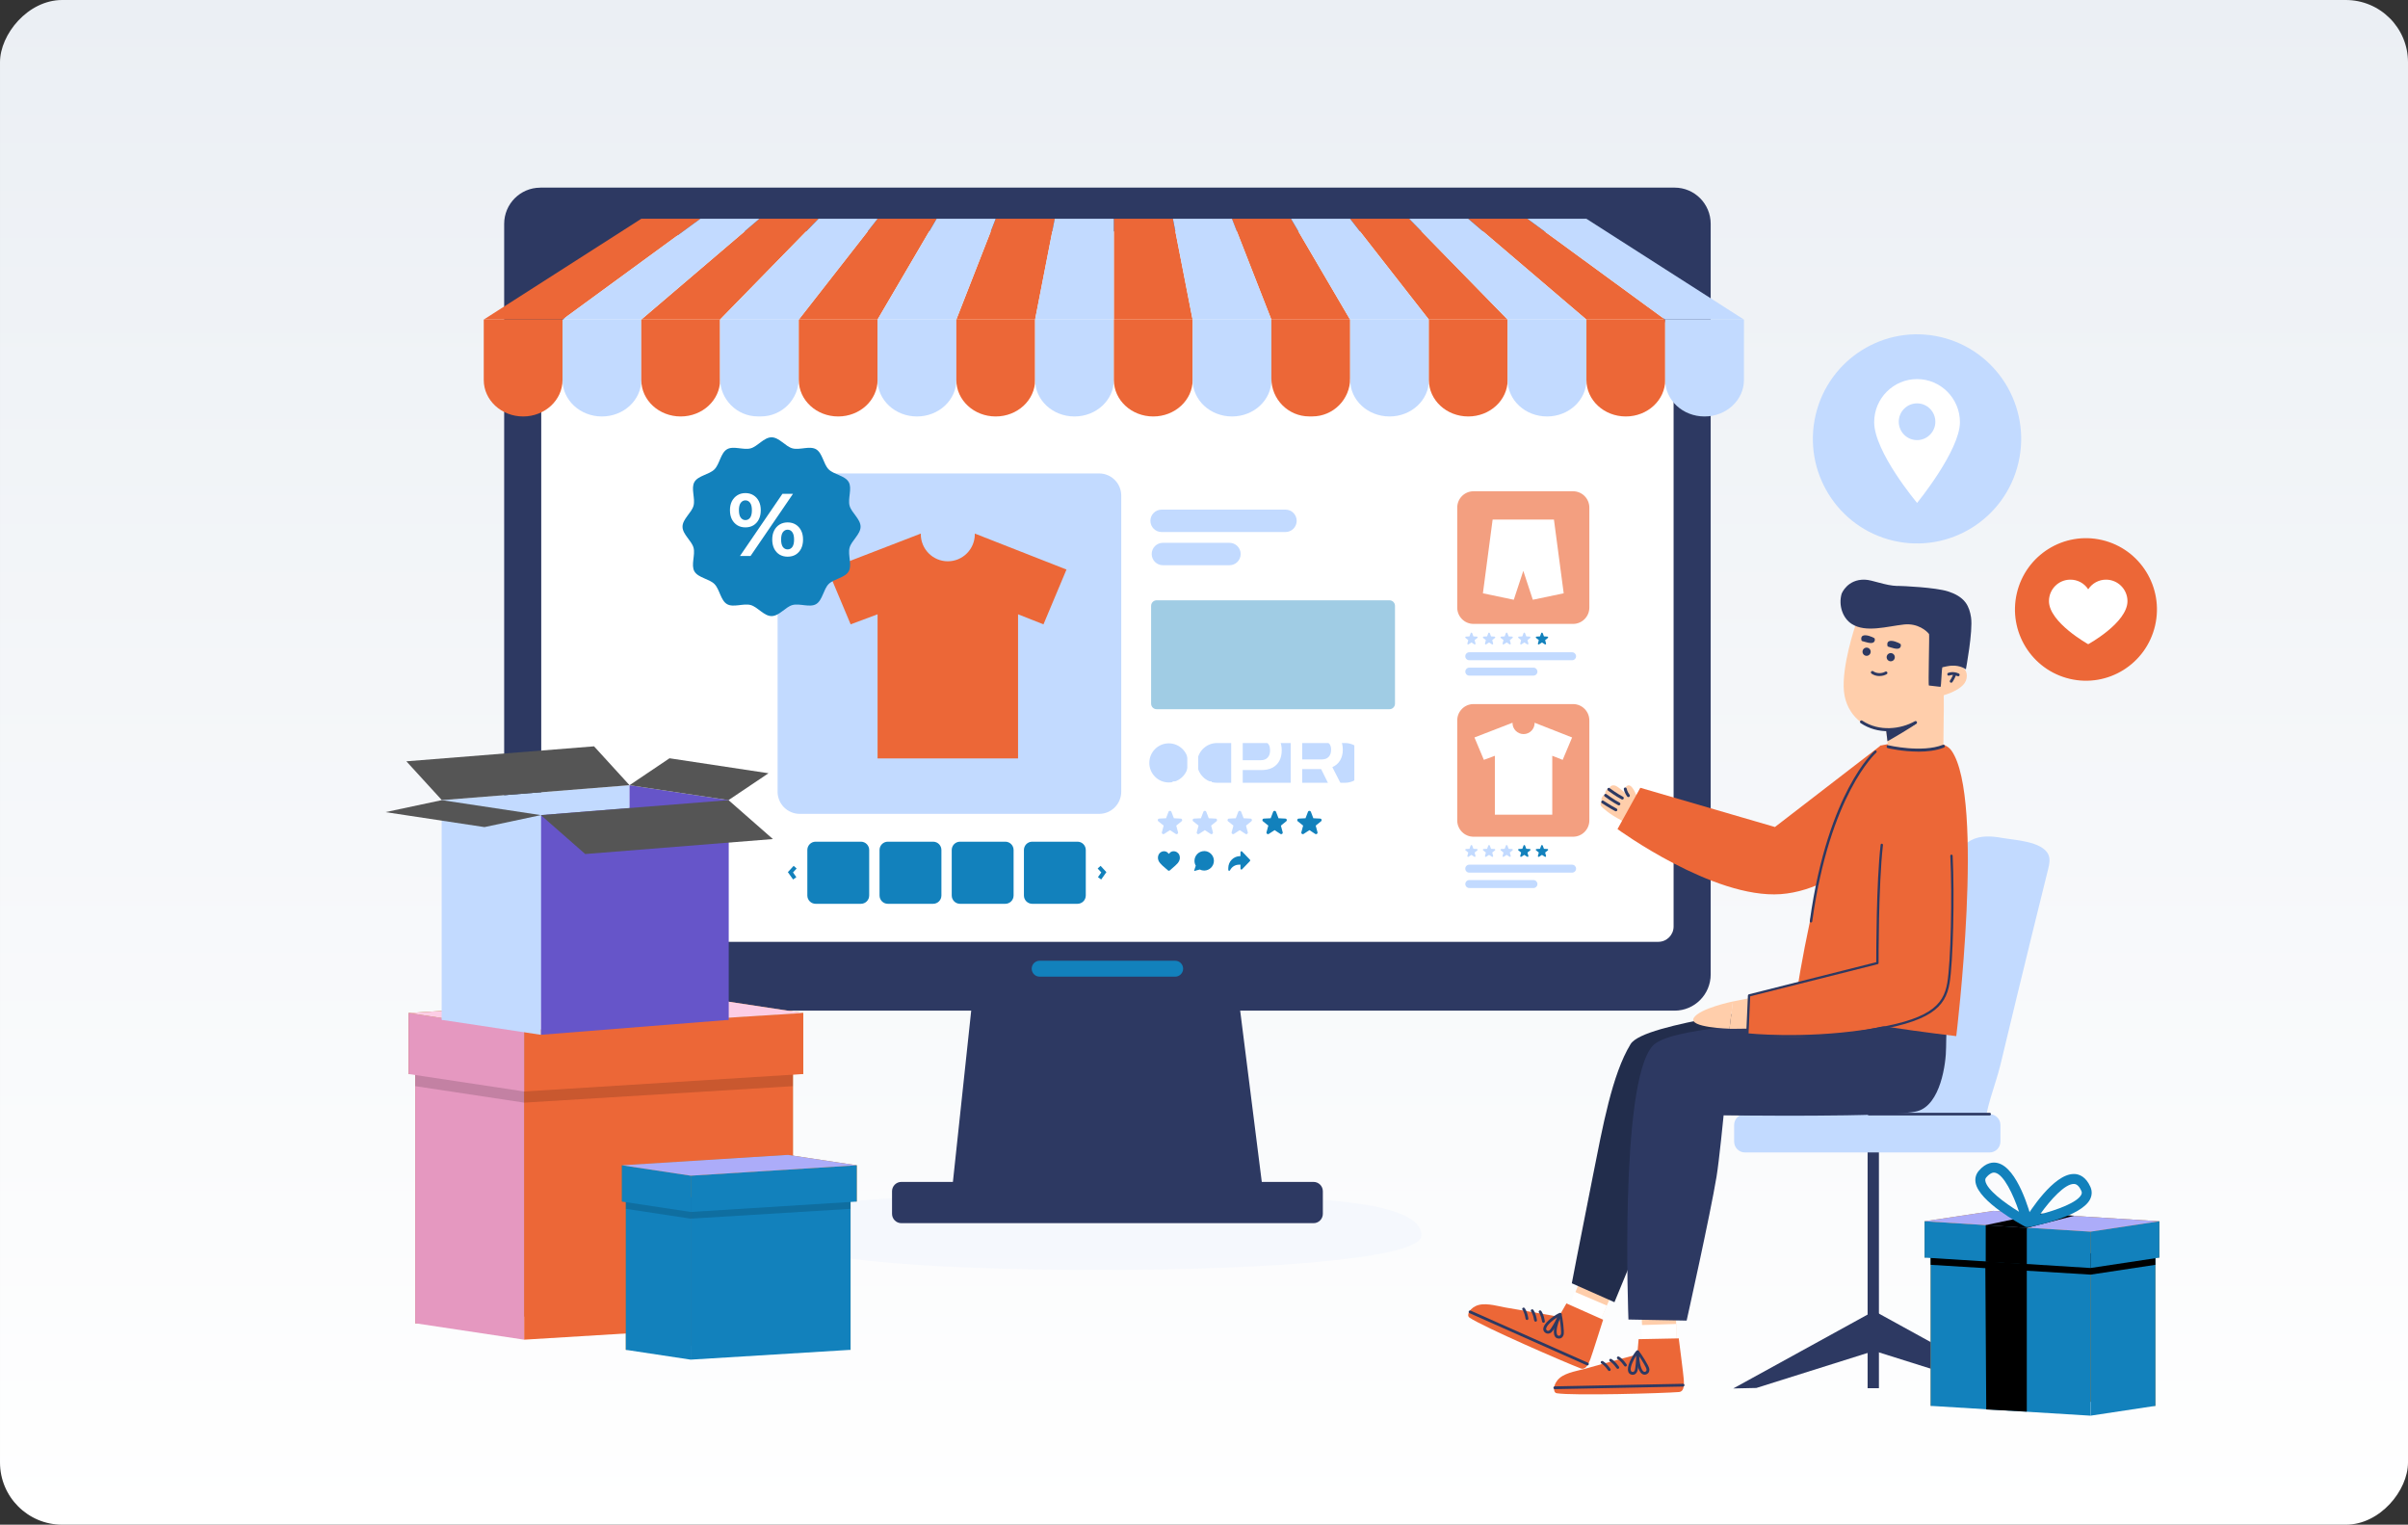 <svg width="387" height="245" viewBox="0 0 387 245" fill="none" xmlns="http://www.w3.org/2000/svg">
<rect x="0" y="0" width="387" height="245" fill="#333333" stroke="none"/>
<rect width="387" height="245" rx="10" transform="matrix(-1 0 0 1 387 0)" fill="url(#paint0_linear_552_103)"/>
<path opacity="0.09" d="M228.441 198.523C228.441 202.114 205.147 204.073 176.404 204.073C147.661 204.073 125.052 202.066 124.367 198.523C123.108 192.021 147.661 192.021 176.404 192.021C205.147 192.021 228.441 192.021 228.441 198.523Z" fill="#C2DAFF"/>
<path d="M86.827 30.148H269.133C272.335 30.148 274.932 32.755 274.932 35.97V156.577C274.932 159.792 272.335 162.399 269.133 162.399H86.827C83.624 162.399 81.027 159.792 81.027 156.577V35.978C81.027 32.764 83.624 30.156 86.827 30.156V30.148Z" fill="#2D3962"/>
<path d="M114.819 37.186H246.729C259.005 37.186 268.971 47.19 268.971 59.514V148.876C268.971 150.235 267.872 151.339 266.518 151.339H89.438C88.084 151.339 86.984 150.235 86.984 148.876V65.12C86.984 49.701 99.452 37.178 114.819 37.178V37.186Z" fill="white"/>
<path d="M188.872 156.937H167.083C166.382 156.937 165.809 156.361 165.809 155.657C165.809 154.954 166.382 154.378 167.083 154.378H188.872C189.573 154.378 190.146 154.954 190.146 155.657C190.146 156.361 189.573 156.937 188.872 156.937Z" fill="#1281BC"/>
<path d="M202.954 191.245H153.004L156.095 162.327H199.305L202.954 191.245Z" fill="#2D3962"/>
<path d="M211.102 189.918H144.861C144.034 189.918 143.363 190.591 143.363 191.421V195.044C143.363 195.875 144.034 196.548 144.861 196.548H211.102C211.93 196.548 212.6 195.875 212.6 195.044V191.421C212.6 190.591 211.93 189.918 211.102 189.918Z" fill="#2D3962"/>
<path d="M84.072 66.92C80.574 66.92 77.746 64.297 77.746 61.058V51.365H90.405V61.058C90.405 64.297 87.569 66.92 84.079 66.92H84.072Z" fill="#EC6737"/>
<path d="M96.732 66.92C93.234 66.92 90.406 64.297 90.406 61.058V51.365H103.065V61.058C103.065 64.297 100.229 66.92 96.74 66.92H96.732Z" fill="#C2DAFF"/>
<path d="M109.392 66.92C105.895 66.92 103.066 64.297 103.066 61.058V51.365H115.725V61.058C115.725 64.297 112.889 66.92 109.4 66.92H109.392Z" fill="#EC6737"/>
<path d="M115.715 51.357H128.374V60.81C128.374 64.177 125.649 66.912 122.295 66.912H121.793C118.439 66.912 115.715 64.177 115.715 60.81V51.357Z" fill="#C2DAFF"/>
<path d="M134.704 66.92C131.207 66.92 128.379 64.297 128.379 61.058V51.365H141.038V61.058C141.038 64.297 138.202 66.92 134.712 66.92H134.704Z" fill="#EC6737"/>
<path d="M147.364 66.92C143.867 66.92 141.039 64.297 141.039 61.058V51.365H153.698V61.058C153.698 64.297 150.862 66.92 147.372 66.92H147.364Z" fill="#C2DAFF"/>
<path d="M160.021 66.92C156.523 66.92 153.695 64.297 153.695 61.058V51.365H166.354V61.058C166.354 64.297 163.518 66.92 160.029 66.92H160.021Z" fill="#EC6737"/>
<path d="M172.681 66.92C169.184 66.92 166.355 64.297 166.355 61.058V51.365H179.014V61.058C179.014 64.297 176.178 66.92 172.689 66.92H172.681Z" fill="#C2DAFF"/>
<path d="M185.341 66.92C181.844 66.92 179.016 64.297 179.016 61.058V51.365H191.674V61.058C191.674 64.297 188.838 66.92 185.349 66.92H185.341Z" fill="#EC6737"/>
<path d="M198.001 66.92C194.504 66.92 191.676 64.297 191.676 61.058V51.365H204.335V61.058C204.335 64.297 201.498 66.92 198.009 66.92H198.001Z" fill="#C2DAFF"/>
<path d="M204.328 51.357H216.987V60.81C216.987 64.177 214.262 66.912 210.908 66.912H210.407C207.053 66.912 204.328 64.177 204.328 60.81V51.357Z" fill="#EC6737"/>
<path d="M223.318 66.92C219.82 66.92 216.992 64.297 216.992 61.058V51.365H229.651V61.058C229.651 64.297 226.815 66.92 223.326 66.92H223.318Z" fill="#C2DAFF"/>
<path d="M235.966 66.92C232.469 66.92 229.641 64.297 229.641 61.058V51.365H242.299V61.058C242.299 64.297 239.463 66.92 235.974 66.92H235.966Z" fill="#EC6737"/>
<path d="M248.626 66.92C245.129 66.92 242.301 64.297 242.301 61.058V51.365H254.96V61.058C254.96 64.297 252.123 66.92 248.634 66.92H248.626Z" fill="#C2DAFF"/>
<path d="M261.286 66.92C257.789 66.92 254.961 64.297 254.961 61.058V51.365H267.62V61.058C267.62 64.297 264.784 66.92 261.294 66.92H261.286Z" fill="#EC6737"/>
<path d="M273.943 66.92C270.445 66.92 267.617 64.297 267.617 61.058V51.365H280.276V61.058C280.276 64.297 277.44 66.92 273.951 66.92H273.943Z" fill="#C2DAFF"/>
<path d="M90.393 51.357H77.734C86.179 45.959 94.615 40.553 103.06 35.155H112.556C105.171 40.553 97.786 45.959 90.401 51.357H90.393Z" fill="#EC6737"/>
<path d="M115.713 51.357H103.055C109.388 45.959 115.713 40.553 122.047 35.155H131.543C126.269 40.553 120.995 45.959 115.713 51.357Z" fill="#EC6737"/>
<path d="M141.03 51.357H128.371C132.593 45.959 136.816 40.553 141.03 35.155H150.526C146.726 41.633 144.83 44.88 141.03 51.357Z" fill="#EC6737"/>
<path d="M166.35 51.357H153.691C156.225 44.88 157.491 41.633 160.025 35.155H169.521C168.254 41.633 167.625 44.88 166.358 51.357H166.35Z" fill="#EC6737"/>
<path d="M191.667 51.357H179.008V35.155H188.504C189.771 41.633 190.4 44.88 191.667 51.357Z" fill="#EC6737"/>
<path d="M216.98 51.357H204.322C201.788 44.88 200.522 41.633 197.988 35.155H207.484C211.284 41.633 213.18 44.88 216.98 51.357Z" fill="#EC6737"/>
<path d="M242.298 51.357H229.639C225.417 45.959 221.195 40.553 216.98 35.155H226.477C231.75 40.553 237.024 45.959 242.306 51.357H242.298Z" fill="#EC6737"/>
<path d="M267.62 51.357H254.961C248.628 45.959 242.302 40.553 235.969 35.155H245.465C252.85 40.553 260.235 45.959 267.62 51.357Z" fill="#EC6737"/>
<path d="M103.053 51.357H90.394C97.779 45.959 105.164 40.553 112.549 35.155H122.045C115.712 40.553 109.387 45.959 103.053 51.357Z" fill="#C2DAFF"/>
<path d="M128.374 51.357H115.715C120.989 45.959 126.263 40.553 131.544 35.155H141.04C136.818 40.553 132.596 45.959 128.382 51.357H128.374Z" fill="#C2DAFF"/>
<path d="M153.69 51.357H141.031C144.831 44.88 146.727 41.633 150.527 35.155H160.023C157.49 41.633 156.223 44.88 153.69 51.357Z" fill="#C2DAFF"/>
<path d="M179.006 51.357H166.348C167.614 44.88 168.244 41.633 169.51 35.155H179.006V51.357Z" fill="#C2DAFF"/>
<path d="M204.325 51.357H191.667C190.4 44.88 189.771 41.633 188.504 35.155H198C200.533 41.633 201.8 44.88 204.333 51.357H204.325Z" fill="#C2DAFF"/>
<path d="M229.639 51.357H216.98C213.18 44.88 211.284 41.633 207.484 35.155H216.98C221.203 40.553 225.425 45.959 229.639 51.357Z" fill="#C2DAFF"/>
<path d="M254.961 51.357H242.302C237.028 45.959 231.754 40.553 226.473 35.155H235.969C242.302 40.553 248.628 45.959 254.961 51.357Z" fill="#C2DAFF"/>
<path d="M280.278 51.357H267.62C260.235 45.959 252.85 40.553 245.465 35.155H254.961C263.405 40.553 271.842 45.959 280.286 51.357H280.278Z" fill="#C2DAFF"/>
<path d="M176.647 76.077H128.522C126.56 76.077 124.969 77.674 124.969 79.643V127.211C124.969 129.181 126.56 130.778 128.522 130.778H176.647C178.61 130.778 180.201 129.181 180.201 127.211V79.643C180.201 77.674 178.61 76.077 176.647 76.077Z" fill="#C2DAFF"/>
<path d="M138.362 135.249H131.08C130.346 135.249 129.75 135.846 129.75 136.584V143.894C129.75 144.631 130.346 145.229 131.08 145.229H138.362C139.097 145.229 139.692 144.631 139.692 143.894V136.584C139.692 135.846 139.097 135.249 138.362 135.249Z" fill="#1281BC"/>
<path d="M149.967 135.249H142.686C141.951 135.249 141.355 135.846 141.355 136.584V143.894C141.355 144.631 141.951 145.229 142.686 145.229H149.967C150.702 145.229 151.298 144.631 151.298 143.894V136.584C151.298 135.846 150.702 135.249 149.967 135.249Z" fill="#1281BC"/>
<path d="M161.569 135.249H154.287C153.553 135.249 152.957 135.846 152.957 136.584V143.894C152.957 144.631 153.553 145.229 154.287 145.229H161.569C162.304 145.229 162.899 144.631 162.899 143.894V136.584C162.899 135.846 162.304 135.249 161.569 135.249Z" fill="#1281BC"/>
<path d="M173.17 135.249H165.889C165.154 135.249 164.559 135.846 164.559 136.584V143.894C164.559 144.631 165.154 145.229 165.889 145.229H173.17C173.905 145.229 174.501 144.631 174.501 143.894V136.584C174.501 135.846 173.905 135.249 173.17 135.249Z" fill="#1281BC"/>
<path d="M176.976 141.326L176.458 140.95L176.992 140.191L176.41 139.559L176.88 139.127L177.812 140.143L176.976 141.326Z" fill="#1281BC"/>
<path d="M127.466 141.326L126.621 140.143L127.553 139.127L128.031 139.559L127.45 140.191L127.983 140.95L127.466 141.326Z" fill="#1281BC"/>
<path opacity="0.4" d="M223.311 96.462H185.884C185.396 96.462 185 96.859 185 97.35V113.072C185 113.562 185.396 113.96 185.884 113.96H223.311C223.799 113.96 224.195 113.562 224.195 113.072V97.35C224.195 96.859 223.799 96.462 223.311 96.462Z" fill="#1281BC"/>
<path d="M156.66 85.737C156.66 85.737 156.668 85.801 156.668 85.833C156.668 88.24 154.724 90.192 152.326 90.192C149.929 90.192 147.985 88.24 147.985 85.833C147.985 85.801 147.993 85.769 147.993 85.737L133.016 91.519L136.712 100.324L141.038 98.709V121.869H163.615V98.709L167.702 100.324L171.398 91.519L156.668 85.737H156.66Z" fill="#EC6737"/>
<path d="M206.603 85.489H186.679C185.691 85.489 184.887 84.682 184.887 83.69C184.887 82.698 185.691 81.891 186.679 81.891H206.603C207.591 81.891 208.396 82.698 208.396 83.69C208.396 84.682 207.591 85.489 206.603 85.489Z" fill="#C2DAFF"/>
<path d="M197.601 90.823H186.886C185.898 90.823 185.094 90.016 185.094 89.024C185.094 88.032 185.898 87.225 186.886 87.225H197.601C198.589 87.225 199.394 88.032 199.394 89.024C199.394 90.016 198.589 90.823 197.601 90.823Z" fill="#C2DAFF"/>
<path d="M216.174 125.78H195.581C193.828 125.78 192.402 124.348 192.402 122.589C192.402 120.829 193.828 119.398 195.581 119.398H216.174C217.927 119.398 219.353 120.829 219.353 122.589C219.353 124.348 217.927 125.78 216.174 125.78Z" fill="#C2DAFF"/>
<path d="M197.87 127.224V117.433H202.779C203.503 117.433 204.097 117.561 204.563 117.818C205.039 118.075 205.396 118.437 205.634 118.903C205.872 119.369 205.991 119.926 205.991 120.573C205.991 121.21 205.867 121.767 205.62 122.243C205.372 122.718 205.001 123.089 204.506 123.356C204.021 123.613 203.412 123.741 202.68 123.741H199.725V127.224H197.87ZM199.725 122.157H202.622C203.098 122.157 203.465 122.019 203.721 121.743C203.988 121.458 204.121 121.068 204.121 120.573C204.121 120.24 204.064 119.959 203.95 119.731C203.836 119.502 203.669 119.326 203.45 119.203C203.231 119.079 202.955 119.017 202.622 119.017H199.725V122.157ZM207.431 127.224V117.433H212.583C213.306 117.433 213.906 117.557 214.382 117.804C214.857 118.051 215.214 118.403 215.452 118.86C215.69 119.317 215.809 119.854 215.809 120.473C215.809 121.11 215.666 121.677 215.381 122.171C215.095 122.657 214.677 123.023 214.125 123.27L216.151 127.224H214.125L212.326 123.584H209.286V127.224H207.431ZM209.286 122.029H212.441C212.916 122.029 213.283 121.891 213.54 121.615C213.796 121.339 213.925 120.958 213.925 120.473C213.925 120.159 213.868 119.897 213.754 119.688C213.639 119.469 213.473 119.303 213.254 119.188C213.035 119.074 212.764 119.017 212.441 119.017H209.286V122.029ZM217.661 127.224V117.433H225.297V119.017H219.517V121.429H224.669V123.013H219.517V125.639H225.383V127.224H217.661ZM226.737 124.169V122.571H230.348V124.169H226.737ZM202.366 143.395C201.347 143.395 200.467 143.214 199.725 142.853C198.983 142.481 198.412 141.92 198.013 141.168C197.622 140.417 197.427 139.47 197.427 138.328C197.427 137.177 197.622 136.23 198.013 135.488C198.412 134.736 198.983 134.18 199.725 133.818C200.467 133.447 201.347 133.262 202.366 133.262C203.393 133.262 204.273 133.447 205.006 133.818C205.748 134.18 206.314 134.736 206.704 135.488C207.104 136.23 207.304 137.177 207.304 138.328C207.304 139.47 207.104 140.417 206.704 141.168C206.314 141.92 205.748 142.481 205.006 142.853C204.273 143.214 203.393 143.395 202.366 143.395ZM202.366 141.825C202.86 141.825 203.293 141.754 203.664 141.611C204.045 141.468 204.364 141.259 204.621 140.983C204.877 140.697 205.073 140.35 205.206 139.941C205.339 139.522 205.406 139.042 205.406 138.5V138.186C205.406 137.634 205.339 137.148 205.206 136.73C205.073 136.311 204.877 135.964 204.621 135.688C204.364 135.402 204.045 135.188 203.664 135.046C203.293 134.903 202.86 134.832 202.366 134.832C201.871 134.832 201.433 134.903 201.053 135.046C200.681 135.188 200.367 135.402 200.111 135.688C199.854 135.964 199.659 136.311 199.525 136.73C199.402 137.148 199.34 137.634 199.34 138.186V138.5C199.34 139.042 199.402 139.522 199.525 139.941C199.659 140.35 199.854 140.697 200.111 140.983C200.367 141.259 200.681 141.468 201.053 141.611C201.433 141.754 201.871 141.825 202.366 141.825ZM209.034 143.224V133.433H214.186C214.909 133.433 215.509 133.557 215.984 133.804C216.46 134.051 216.817 134.403 217.055 134.86C217.293 135.317 217.412 135.854 217.412 136.473C217.412 137.11 217.269 137.677 216.984 138.171C216.698 138.657 216.279 139.023 215.728 139.27L217.754 143.224H215.728L213.929 139.584H210.889V143.224H209.034ZM210.889 138.029H214.043C214.519 138.029 214.886 137.891 215.142 137.615C215.399 137.339 215.528 136.958 215.528 136.473C215.528 136.159 215.471 135.897 215.357 135.688C215.242 135.469 215.076 135.303 214.857 135.188C214.638 135.074 214.367 135.017 214.043 135.017H210.889V138.029ZM219.264 143.224V133.433H223.189C224.179 133.433 225.025 133.609 225.729 133.961C226.434 134.313 226.976 134.851 227.357 135.574C227.737 136.287 227.927 137.206 227.927 138.328C227.927 139.442 227.737 140.36 227.357 141.083C226.976 141.806 226.434 142.344 225.729 142.696C225.025 143.048 224.179 143.224 223.189 143.224H219.264ZM221.12 141.639H223.189C223.646 141.639 224.05 141.573 224.402 141.44C224.754 141.306 225.049 141.111 225.287 140.854C225.525 140.588 225.706 140.26 225.829 139.87C225.953 139.47 226.015 139.009 226.015 138.485V138.186C226.015 137.653 225.953 137.191 225.829 136.801C225.706 136.402 225.525 136.073 225.287 135.816C225.049 135.55 224.754 135.35 224.402 135.217C224.05 135.084 223.646 135.017 223.189 135.017H221.12V141.639ZM229.648 143.224V133.433H237.283V135.017H231.503V137.429H236.655V139.013H231.503V141.639H237.369V143.224H229.648ZM239.237 143.224V133.433H244.389C245.112 133.433 245.712 133.557 246.187 133.804C246.663 134.051 247.02 134.403 247.258 134.86C247.496 135.317 247.615 135.854 247.615 136.473C247.615 137.11 247.472 137.677 247.186 138.171C246.901 138.657 246.482 139.023 245.931 139.27L247.957 143.224H245.931L244.132 139.584H241.092V143.224H239.237ZM241.092 138.029H244.246C244.722 138.029 245.088 137.891 245.345 137.615C245.602 137.339 245.731 136.958 245.731 136.473C245.731 136.159 245.674 135.897 245.559 135.688C245.445 135.469 245.279 135.303 245.06 135.188C244.841 135.074 244.57 135.017 244.246 135.017H241.092V138.029Z" fill="white"/>
<path d="M190.973 122.589C190.973 124.324 189.571 125.732 187.842 125.732C186.113 125.732 184.711 124.324 184.711 122.589C184.711 120.853 186.113 119.446 187.842 119.446C189.571 119.446 190.973 120.853 190.973 122.589Z" fill="#C2DAFF"/>
<path d="M188.461 127V125.572H190.816V119.407H188.447V118.336C188.732 118.308 189.065 118.241 189.446 118.136C189.836 118.022 190.231 117.884 190.631 117.723C191.03 117.561 191.392 117.39 191.715 117.209H192.572V125.572H194.741V127H188.461Z" fill="white"/>
<path d="M188.261 130.442L188.659 131.482L189.766 131.538C189.989 131.546 190.077 131.826 189.902 131.97L189.041 132.665L189.328 133.737C189.384 133.953 189.153 134.121 188.962 134.001L188.03 133.393L187.097 134.001C186.914 134.121 186.675 133.953 186.731 133.737L187.018 132.665L186.157 131.97C185.982 131.834 186.078 131.554 186.293 131.538L187.4 131.482L187.799 130.442C187.878 130.234 188.173 130.234 188.253 130.442H188.261Z" fill="#C2DAFF"/>
<path d="M193.866 130.442L194.264 131.482L195.372 131.538C195.595 131.546 195.682 131.826 195.507 131.97L194.647 132.665L194.934 133.737C194.989 133.953 194.758 134.121 194.567 134.001L193.635 133.393L192.703 134.001C192.52 134.121 192.281 133.953 192.337 133.737L192.623 132.665L191.763 131.97C191.588 131.834 191.683 131.554 191.898 131.538L193.006 131.482L193.404 130.442C193.484 130.234 193.778 130.234 193.858 130.442H193.866Z" fill="#C2DAFF"/>
<path d="M199.472 130.442L199.87 131.482L200.977 131.538C201.2 131.546 201.288 131.826 201.113 131.97L200.252 132.665L200.539 133.737C200.595 133.953 200.364 134.121 200.173 134.001L199.241 133.393L198.308 134.001C198.125 134.121 197.886 133.953 197.942 133.737L198.229 132.665L197.368 131.97C197.193 131.834 197.289 131.554 197.504 131.538L198.611 131.482L199.009 130.442C199.089 130.234 199.384 130.234 199.464 130.442H199.472Z" fill="#C2DAFF"/>
<path d="M205.077 130.442L205.475 131.482L206.583 131.538C206.806 131.546 206.893 131.826 206.718 131.97L205.858 132.665L206.145 133.737C206.2 133.953 205.969 134.121 205.778 134.001L204.846 133.393L203.914 134.001C203.731 134.121 203.492 133.953 203.547 133.737L203.834 132.665L202.974 131.97C202.799 131.834 202.894 131.554 203.109 131.538L204.217 131.482L204.615 130.442C204.695 130.234 204.989 130.234 205.069 130.442H205.077Z" fill="#1281BC"/>
<path d="M210.675 130.442L211.073 131.482L212.18 131.538C212.403 131.546 212.491 131.826 212.316 131.97L211.455 132.665L211.742 133.737C211.798 133.953 211.567 134.121 211.376 134.001L210.444 133.393L209.512 134.001C209.328 134.121 209.089 133.953 209.145 133.737L209.432 132.665L208.572 131.97C208.396 131.834 208.492 131.554 208.707 131.538L209.814 131.482L210.213 130.442C210.292 130.234 210.587 130.234 210.667 130.442H210.675Z" fill="#1281BC"/>
<path d="M189.324 137.088C189.141 136.888 188.894 136.784 188.623 136.784C188.424 136.784 188.233 136.848 188.073 136.976C187.994 137.04 187.914 137.12 187.85 137.208C187.787 137.12 187.707 137.04 187.627 136.976C187.46 136.848 187.277 136.784 187.078 136.784C186.807 136.784 186.56 136.896 186.376 137.088C186.193 137.288 186.098 137.551 186.098 137.839C186.098 138.127 186.209 138.415 186.448 138.703C186.663 138.959 186.966 139.223 187.324 139.527C187.444 139.631 187.579 139.751 187.723 139.871C187.763 139.903 187.81 139.919 187.858 139.919C187.906 139.919 187.954 139.903 187.994 139.871C188.137 139.743 188.273 139.631 188.392 139.527C188.743 139.223 189.053 138.959 189.268 138.703C189.507 138.415 189.619 138.143 189.619 137.839C189.619 137.535 189.523 137.28 189.34 137.088H189.324Z" fill="#1281BC"/>
<path d="M193.531 136.76C192.671 136.76 191.97 137.464 191.97 138.327C191.97 138.599 192.041 138.871 192.177 139.103L191.922 139.871C191.922 139.871 191.922 139.911 191.93 139.927C191.938 139.935 191.954 139.943 191.97 139.943C191.97 139.943 191.978 139.943 191.986 139.943L192.822 139.719C193.037 139.831 193.284 139.887 193.531 139.887C194.391 139.887 195.093 139.183 195.093 138.319C195.093 137.456 194.391 136.752 193.531 136.752V136.76Z" fill="#1281BC"/>
<path d="M197.402 139.487V139.783C197.402 139.855 197.45 139.911 197.514 139.927C197.522 139.927 197.538 139.927 197.546 139.927C197.602 139.927 197.649 139.895 197.681 139.847C197.96 139.287 198.51 138.943 199.131 138.943H199.362V139.583C199.362 139.647 199.402 139.695 199.458 139.719C199.513 139.743 199.577 139.727 199.617 139.687L200.892 138.359C200.947 138.304 200.947 138.216 200.892 138.152L199.617 136.824C199.577 136.784 199.513 136.768 199.458 136.792C199.402 136.816 199.362 136.872 199.362 136.928V137.568H199.314C198.255 137.568 197.402 138.431 197.402 139.487Z" fill="#1281BC"/>
<path d="M138.307 84.634C138.307 85.857 136.841 86.873 136.539 88.008C136.228 89.176 136.985 90.791 136.395 91.815C135.798 92.855 134.021 92.999 133.177 93.846C132.34 94.686 132.189 96.47 131.153 97.077C130.133 97.669 128.524 96.909 127.361 97.221C126.238 97.525 125.226 98.997 123.999 98.997C122.772 98.997 121.769 97.525 120.637 97.221C119.474 96.909 117.865 97.669 116.845 97.077C115.81 96.478 115.666 94.694 114.822 93.846C113.977 92.999 112.209 92.855 111.603 91.815C111.014 90.791 111.771 89.176 111.46 88.008C111.157 86.881 109.691 85.865 109.691 84.634C109.691 83.402 111.157 82.394 111.46 81.259C111.771 80.091 111.014 78.476 111.603 77.452C112.201 76.412 113.977 76.269 114.822 75.421C115.666 74.573 115.81 72.798 116.845 72.19C117.865 71.598 119.474 72.358 120.637 72.046C121.761 71.742 122.772 70.27 123.999 70.27C125.226 70.27 126.23 71.742 127.361 72.046C128.524 72.358 130.133 71.598 131.153 72.19C132.189 72.79 132.332 74.573 133.177 75.421C134.013 76.26 135.79 76.412 136.395 77.452C136.985 78.476 136.228 80.091 136.539 81.259C136.841 82.386 138.307 83.402 138.307 84.634Z" fill="#1281BC"/>
<path opacity="0.63" d="M252.817 78.94H236.812C235.369 78.94 234.199 80.114 234.199 81.563V97.63C234.199 99.078 235.369 100.253 236.812 100.253H252.817C254.26 100.253 255.43 99.078 255.43 97.63V81.563C255.43 80.114 254.26 78.94 252.817 78.94Z" fill="#EC6737"/>
<path opacity="0.63" d="M252.817 113.136H236.812C235.369 113.136 234.199 114.311 234.199 115.759V131.826C234.199 133.275 235.369 134.449 236.812 134.449H252.817C254.26 134.449 255.43 133.275 255.43 131.826V115.759C255.43 114.311 254.26 113.136 252.817 113.136Z" fill="#EC6737"/>
<path d="M246.636 116.135C246.636 116.135 246.636 116.159 246.636 116.175C246.636 117.159 245.84 117.959 244.86 117.959C243.88 117.959 243.083 117.159 243.083 116.175C243.083 116.159 243.083 116.151 243.083 116.135L236.965 118.502L238.478 122.101L240.247 121.445V130.914H249.472V121.445L251.145 122.101L252.659 118.502L246.636 116.135Z" fill="white"/>
<path d="M251.31 95.334L249.74 83.49H239.886L238.324 95.334L243.287 96.374L244.817 91.727L246.346 96.374L251.31 95.334Z" fill="white"/>
<path d="M236.601 101.732L236.8 102.26L237.358 102.292C237.469 102.292 237.517 102.436 237.43 102.508L236.992 102.859L237.135 103.403C237.167 103.515 237.047 103.595 236.952 103.539L236.482 103.235L236.012 103.539C235.916 103.603 235.797 103.515 235.828 103.403L235.972 102.859L235.534 102.508C235.446 102.436 235.494 102.3 235.605 102.292L236.163 102.26L236.362 101.732C236.402 101.628 236.553 101.628 236.593 101.732H236.601Z" fill="#C2DAFF"/>
<path d="M239.433 101.732L239.632 102.26L240.19 102.292C240.302 102.292 240.349 102.436 240.262 102.508L239.824 102.859L239.967 103.403C239.999 103.515 239.879 103.595 239.784 103.539L239.314 103.235L238.844 103.539C238.748 103.603 238.629 103.515 238.66 103.403L238.804 102.859L238.366 102.508C238.278 102.436 238.326 102.3 238.437 102.292L238.995 102.26L239.194 101.732C239.234 101.628 239.385 101.628 239.425 101.732H239.433Z" fill="#C2DAFF"/>
<path d="M242.261 101.732L242.46 102.26L243.018 102.292C243.13 102.292 243.177 102.436 243.09 102.508L242.652 102.859L242.795 103.403C242.827 103.515 242.707 103.595 242.612 103.539L242.142 103.235L241.672 103.539C241.576 103.603 241.457 103.515 241.489 103.403L241.632 102.859L241.194 102.508C241.106 102.436 241.154 102.3 241.265 102.292L241.823 102.26L242.022 101.732C242.062 101.628 242.213 101.628 242.253 101.732H242.261Z" fill="#C2DAFF"/>
<path d="M245.097 101.732L245.296 102.26L245.854 102.292C245.966 102.292 246.013 102.436 245.926 102.508L245.488 102.859L245.631 103.403C245.663 103.515 245.543 103.595 245.448 103.539L244.978 103.235L244.508 103.539C244.412 103.603 244.293 103.515 244.324 103.403L244.468 102.859L244.03 102.508C243.942 102.436 243.99 102.3 244.101 102.292L244.659 102.26L244.858 101.732C244.898 101.628 245.049 101.628 245.089 101.732H245.097Z" fill="#C2DAFF"/>
<path d="M247.937 101.732L248.136 102.26L248.694 102.292C248.805 102.292 248.853 102.436 248.766 102.508L248.327 102.859L248.471 103.403C248.503 103.515 248.383 103.595 248.288 103.539L247.818 103.235L247.348 103.539C247.252 103.603 247.132 103.515 247.164 103.403L247.308 102.859L246.87 102.508C246.782 102.436 246.83 102.3 246.941 102.292L247.499 102.26L247.698 101.732C247.738 101.628 247.889 101.628 247.929 101.732H247.937Z" fill="#1281BC"/>
<path d="M252.66 106.091H236.129C235.779 106.091 235.492 105.803 235.492 105.451C235.492 105.099 235.779 104.811 236.129 104.811H252.66C253.011 104.811 253.297 105.099 253.297 105.451C253.297 105.803 253.011 106.091 252.66 106.091Z" fill="#C2DAFF"/>
<path d="M246.45 108.562H236.133C235.783 108.562 235.496 108.274 235.496 107.922C235.496 107.57 235.783 107.282 236.133 107.282H246.45C246.801 107.282 247.087 107.57 247.087 107.922C247.087 108.274 246.801 108.562 246.45 108.562Z" fill="#C2DAFF"/>
<path d="M236.601 135.864L236.8 136.392L237.358 136.424C237.469 136.424 237.517 136.568 237.43 136.64L236.992 136.992L237.135 137.536C237.167 137.647 237.047 137.727 236.952 137.671L236.482 137.368L236.012 137.671C235.916 137.735 235.797 137.647 235.828 137.536L235.972 136.992L235.534 136.64C235.446 136.568 235.494 136.432 235.605 136.424L236.163 136.392L236.362 135.864C236.402 135.76 236.553 135.76 236.593 135.864H236.601Z" fill="#C2DAFF"/>
<path d="M239.433 135.864L239.632 136.392L240.19 136.424C240.302 136.424 240.349 136.568 240.262 136.64L239.824 136.992L239.967 137.536C239.999 137.647 239.879 137.727 239.784 137.671L239.314 137.368L238.844 137.671C238.748 137.735 238.629 137.647 238.66 137.536L238.804 136.992L238.366 136.64C238.278 136.568 238.326 136.432 238.437 136.424L238.995 136.392L239.194 135.864C239.234 135.76 239.385 135.76 239.425 135.864H239.433Z" fill="#C2DAFF"/>
<path d="M242.261 135.864L242.46 136.392L243.018 136.424C243.13 136.424 243.177 136.568 243.09 136.64L242.652 136.992L242.795 137.536C242.827 137.647 242.707 137.727 242.612 137.671L242.142 137.368L241.672 137.671C241.576 137.735 241.457 137.647 241.489 137.536L241.632 136.992L241.194 136.64C241.106 136.568 241.154 136.432 241.265 136.424L241.823 136.392L242.022 135.864C242.062 135.76 242.213 135.76 242.253 135.864H242.261Z" fill="#C2DAFF"/>
<path d="M245.097 135.864L245.296 136.392L245.854 136.424C245.966 136.424 246.013 136.568 245.926 136.64L245.488 136.992L245.631 137.536C245.663 137.647 245.543 137.727 245.448 137.671L244.978 137.368L244.508 137.671C244.412 137.735 244.293 137.647 244.324 137.536L244.468 136.992L244.03 136.64C243.942 136.568 243.99 136.432 244.101 136.424L244.659 136.392L244.858 135.864C244.898 135.76 245.049 135.76 245.089 135.864H245.097Z" fill="#1281BC"/>
<path d="M247.937 135.864L248.136 136.392L248.694 136.424C248.805 136.424 248.853 136.568 248.766 136.64L248.327 136.992L248.471 137.536C248.503 137.647 248.383 137.727 248.288 137.671L247.818 137.368L247.348 137.671C247.252 137.735 247.132 137.647 247.164 137.536L247.308 136.992L246.87 136.64C246.782 136.568 246.83 136.432 246.941 136.424L247.499 136.392L247.698 135.864C247.738 135.76 247.889 135.76 247.929 135.864H247.937Z" fill="#1281BC"/>
<path d="M252.66 140.223H236.129C235.779 140.223 235.492 139.935 235.492 139.583C235.492 139.231 235.779 138.943 236.129 138.943H252.66C253.011 138.943 253.297 139.231 253.297 139.583C253.297 139.935 253.011 140.223 252.66 140.223Z" fill="#C2DAFF"/>
<path d="M246.45 142.694H236.133C235.783 142.694 235.496 142.406 235.496 142.054C235.496 141.702 235.783 141.415 236.133 141.415H246.45C246.801 141.415 247.087 141.702 247.087 142.054C247.087 142.406 246.801 142.694 246.45 142.694Z" fill="#C2DAFF"/>
<path d="M109.925 165.302L66.731 167.941V212.63L109.925 209.983V165.302Z" fill="#AF7123"/>
<path d="M109.922 165.302L127.432 167.941V212.63L109.922 209.983V165.302Z" fill="#C17C26"/>
<path d="M84.231 215.269L127.433 212.63V167.941L84.231 170.588V215.269Z" fill="#EC6737"/>
<path d="M84.233 215.269L66.731 212.63V167.941L84.233 170.588V215.269Z" fill="#E598C0"/>
<g style="mix-blend-mode:overlay" opacity="0.15">
<path d="M84.233 170.588L127.435 167.941V174.531L84.233 177.178L66.731 174.531V167.941L84.233 170.588Z" fill="black"/>
</g>
<path d="M110.492 159.96L129.086 162.775V172.58L110.492 169.773V159.96Z" fill="#C17C26"/>
<path d="M110.496 159.96L65.66 162.775V172.58L110.496 169.773V159.96Z" fill="#AF7123"/>
<path d="M84.254 175.387L129.089 172.58V162.775L84.254 165.582V175.387Z" fill="#EC6737"/>
<path d="M84.254 175.387L65.66 172.58V162.775L84.254 165.582V175.387Z" fill="#E598C0"/>
<path d="M129.089 162.775L110.496 159.96L65.66 162.775L84.254 165.582L129.089 162.775Z" fill="#FCCDE5"/>
<path d="M126.282 188.75L100.582 190.326V216.901L126.282 215.333V188.75Z" fill="#AF7123"/>
<path d="M126.285 188.75L136.697 190.326V216.901L126.285 215.333V188.75Z" fill="#C17C26"/>
<path d="M110.996 218.476L136.696 216.901V190.326L110.996 191.893V218.476Z" fill="#1281BC"/>
<path d="M110.994 218.476L100.582 216.901V190.326L110.994 191.893V218.476Z" fill="#1281BC"/>
<g style="mix-blend-mode:overlay" opacity="0.15">
<path d="M110.994 191.893L136.694 190.326V194.244L110.994 195.82L100.582 194.244V190.326L110.994 191.893Z" fill="black"/>
</g>
<path d="M126.621 185.575L137.687 187.247V193.077L126.621 191.413V185.575Z" fill="#C17C26"/>
<path d="M126.617 185.575L99.945 187.247V193.077L126.617 191.413V185.575Z" fill="#AF7123"/>
<path d="M111.016 194.748L137.687 193.077V187.247L111.016 188.918V194.748Z" fill="#1281BC"/>
<path d="M111.011 194.748L99.945 193.077V187.247L111.011 188.918V194.748Z" fill="#1281BC"/>
<path d="M137.683 187.247L126.617 185.575L99.945 187.247L111.011 188.918L137.683 187.247Z" fill="#ACACF9"/>
<path d="M101.173 126.171L71.012 128.571V163.878L101.173 161.471V126.171Z" fill="#C2DAFF"/>
<path d="M101.174 126.172L71.013 128.571L65.309 122.333L95.47 119.926L101.174 126.172Z" fill="#555555"/>
<path d="M101.172 126.171L117.081 128.571V163.878L101.172 161.471V126.171Z" fill="#6655C9"/>
<path d="M101.172 126.172L117.081 128.571L123.51 124.252L107.601 121.845L101.172 126.172Z" fill="#555555"/>
<path d="M86.922 166.278L117.083 163.879V128.571L86.922 130.978V166.278Z" fill="#6655C9"/>
<path d="M94.052 137.232L124.213 134.825L117.083 128.571L86.922 130.978L94.052 137.232Z" fill="#555555"/>
<path d="M86.921 166.278L71.012 163.879V128.571L86.921 130.978V166.278Z" fill="#C2DAFF"/>
<path d="M77.862 132.905L61.953 130.498L71.011 128.571L86.92 130.978L77.862 132.905Z" fill="#555555"/>
<path d="M346.35 100.546C347.788 94.389 343.982 88.226 337.848 86.782C331.714 85.338 325.575 89.159 324.136 95.316C322.698 101.474 326.504 107.637 332.638 109.081C338.772 110.525 344.911 106.704 346.35 100.546Z" fill="#EC6737"/>
<path d="M338.482 93.143C340.37 93.151 341.908 94.687 341.916 96.59C341.916 100.069 335.606 103.516 335.606 103.516C335.606 103.516 329.297 100.021 329.297 96.59C329.297 94.687 330.834 93.143 332.73 93.143C333.894 93.135 334.977 93.719 335.606 94.695C336.244 93.719 337.327 93.135 338.482 93.143Z" fill="white"/>
<path d="M324.391 74.348C326.496 65.312 320.905 56.275 311.904 54.162C302.903 52.049 293.9 57.662 291.795 66.698C289.69 75.734 295.281 84.771 304.282 86.884C313.284 88.997 322.287 83.384 324.391 74.348Z" fill="#C2DAFF"/>
<path d="M308.098 60.914C304.298 60.914 301.207 64.017 301.207 67.832C301.207 72.622 308.106 80.811 308.106 80.811C308.106 80.811 314.989 72.39 314.989 67.832C314.989 64.017 311.898 60.914 308.098 60.914ZM310.177 69.855C309.604 70.431 308.855 70.719 308.098 70.719C307.341 70.719 306.592 70.431 306.019 69.855C304.872 68.703 304.872 66.832 306.019 65.68C306.576 65.121 307.309 64.817 308.098 64.817C308.887 64.817 309.62 65.121 310.177 65.68C311.325 66.832 311.325 68.703 310.177 69.855Z" fill="white"/>
<path d="M301.969 185.04H300.152V223.067H301.969V185.04Z" fill="#2D3962"/>
<path d="M278.562 223.107L301.251 210.631L301.148 217.085L282.275 223.027L278.562 223.107Z" fill="#2D3962"/>
<path d="M323.841 223.107L301.152 210.631L301.256 217.085L320.129 223.027L323.841 223.107Z" fill="#2D3962"/>
<path d="M308.503 184.256H314.589C317.003 184.256 318.963 183.08 318.963 181.625C318.963 178.37 320.715 174.347 321.48 171.164C322.356 167.517 323.233 163.879 324.117 160.232C325.766 153.37 327.471 146.525 329.16 139.679C329.351 138.903 329.534 138.055 329.207 137.328C328.22 135.16 323.703 134.993 321.751 134.641C320.07 134.337 318.261 134.217 316.764 135.024C310.43 138.455 307.953 165.654 306.065 173.523C305.419 176.218 304.774 178.914 304.129 181.617C304.129 183.072 306.089 184.248 308.503 184.248V184.256Z" fill="#C2DAFF"/>
<path d="M280.437 185.184H319.759C320.719 185.184 321.496 184.403 321.496 183.44V180.777C321.496 179.814 320.719 179.034 319.759 179.034H280.437C279.478 179.034 278.7 179.814 278.7 180.777V183.44C278.7 184.403 279.478 185.184 280.437 185.184Z" fill="#C2DAFF"/>
<path d="M319.758 179.241H300.375C300.256 179.241 300.16 179.145 300.16 179.025C300.16 178.906 300.256 178.81 300.375 178.81H319.758C319.877 178.81 319.973 178.906 319.973 179.025C319.973 179.145 319.877 179.241 319.758 179.241Z" fill="#2D3962"/>
<path d="M295.294 155.938C295.294 155.938 290.211 157.905 290.076 159.864C289.957 161.584 295.796 160.128 295.796 160.128L295.286 155.938H295.294Z" fill="#FFCEAB"/>
<path d="M263.182 130.122C263.604 129.258 264.656 129.458 262.664 128.459C261.621 127.931 260.681 126.883 259.844 126.363C259.414 126.1 259.087 126.195 258.936 126.283C258.681 126.427 258.681 126.707 258.681 126.707C258.283 126.603 258.044 127.123 258.004 127.235C257.916 127.451 258.052 127.675 258.052 127.675C258.052 127.675 257.725 127.635 257.478 128.091C257.327 128.371 257.327 128.563 257.462 128.739C257.462 128.739 257.024 129.186 257.343 129.554C257.502 129.738 258.514 130.778 260.776 131.93C262.17 132.641 262.25 132.001 262.656 131.178L263.182 130.13V130.122Z" fill="#FFCEAB"/>
<path d="M259.697 130.362C259.697 130.362 259.625 130.354 259.585 130.338C258.605 129.826 257.45 129.059 257.442 129.059C257.339 128.987 257.307 128.835 257.379 128.731C257.45 128.627 257.594 128.595 257.705 128.667C257.713 128.667 258.852 129.426 259.8 129.922C259.92 129.986 259.96 130.122 259.904 130.242C259.864 130.322 259.776 130.37 259.697 130.37V130.362Z" fill="#2D3962"/>
<path d="M260.174 129.41C260.174 129.41 260.103 129.402 260.063 129.386C259.131 128.899 258.023 128.083 257.904 127.987C257.8 127.907 257.776 127.763 257.856 127.659C257.936 127.555 258.079 127.531 258.183 127.611C258.302 127.699 259.386 128.499 260.286 128.971C260.405 129.035 260.445 129.171 260.389 129.291C260.35 129.37 260.262 129.418 260.182 129.418L260.174 129.41Z" fill="#2D3962"/>
<path d="M260.735 128.475C260.735 128.475 260.664 128.467 260.624 128.451C259.612 127.923 258.457 127.06 258.409 127.02C258.313 126.924 258.305 126.764 258.393 126.668C258.481 126.58 258.608 126.564 258.696 126.644C258.855 126.764 259.915 127.539 260.839 128.027C260.95 128.091 260.998 128.227 260.942 128.347C260.903 128.427 260.815 128.475 260.735 128.475Z" fill="#2D3962"/>
<path d="M261.597 126.228C262.106 126.004 262.584 126.875 262.943 127.651C263.11 128.019 263.373 128.491 263.349 128.771C263.317 129.187 261.923 128.363 261.923 128.363C261.923 128.363 260.577 126.667 261.597 126.22V126.228Z" fill="#FFCEAB"/>
<path d="M261.706 128.083C261.634 128.083 261.57 128.051 261.522 127.995C261.506 127.971 261.068 127.411 260.973 126.811C260.949 126.684 261.036 126.564 261.164 126.54C261.291 126.516 261.411 126.604 261.435 126.732C261.498 127.131 261.785 127.563 261.889 127.699C261.968 127.803 261.953 127.947 261.849 128.035C261.809 128.067 261.753 128.083 261.706 128.083Z" fill="#2D3962"/>
<path d="M302.299 119.758L285.259 132.889L263.622 126.587L259.957 133.225C259.957 133.225 275.34 144.453 286.183 143.678C297.025 142.902 306.489 130.858 306.489 130.858L302.299 119.766V119.758Z" fill="#EC6737"/>
<path d="M252.18 210.167L254.498 204.385L259.636 206.592L256.808 213.054L252.18 210.167Z" fill="#FFCEAB"/>
<path d="M253.039 207.56L258.249 209.791L257.15 212.374L252.234 209.879L253.039 207.56Z" fill="white"/>
<path d="M241.967 210.103C245.257 210.639 250.523 211.582 250.523 211.582L251.75 209.439L257.645 212.062C257.645 212.062 255.821 217.836 255.606 218.364C255.391 218.892 254.944 220.227 254.036 219.883C251.71 219.012 238.334 213.206 236.159 211.718C235.61 211.342 236.231 210.063 237.665 209.687C238.987 209.335 241.059 209.951 241.967 210.103Z" fill="#EC6737"/>
<path d="M250.545 215.093C250.155 215.093 249.876 214.861 249.773 214.445C249.534 213.494 250.211 211.678 250.569 211.142C250.617 211.07 250.705 211.03 250.792 211.046C250.88 211.062 250.952 211.126 250.976 211.206C251.111 211.71 251.454 214.005 251.286 214.509C251.167 214.869 250.92 215.077 250.593 215.093C250.577 215.093 250.561 215.093 250.553 215.093H250.545ZM250.665 211.942C250.37 212.654 250.059 213.75 250.211 214.333C250.282 214.613 250.434 214.653 250.577 214.637C250.633 214.637 250.776 214.637 250.864 214.365C250.944 214.109 250.816 212.806 250.673 211.942H250.665Z" fill="#2D3962"/>
<path d="M248.779 214.301C248.612 214.301 248.476 214.237 248.389 214.181C248.038 213.949 247.943 213.598 248.102 213.182C248.461 212.27 250.062 211.19 250.675 210.966C250.755 210.934 250.85 210.958 250.914 211.014C250.978 211.078 250.994 211.166 250.97 211.254C250.787 211.742 249.727 213.806 249.297 214.117C249.106 214.253 248.931 214.301 248.787 214.301H248.779ZM250.285 211.67C249.632 212.078 248.739 212.79 248.524 213.342C248.421 213.606 248.524 213.718 248.644 213.806C248.692 213.838 248.811 213.917 249.034 213.75C249.249 213.59 249.902 212.454 250.285 211.67Z" fill="#2D3962"/>
<path d="M255.113 219.404C255.113 219.404 255.049 219.404 255.025 219.388L236.169 211.006C236.057 210.959 236.001 210.823 236.057 210.711C236.105 210.599 236.24 210.543 236.352 210.599L255.209 218.98C255.32 219.028 255.376 219.164 255.32 219.276C255.28 219.356 255.201 219.412 255.113 219.412V219.404Z" fill="#2D3962"/>
<path d="M245.412 212.102C245.308 212.102 245.213 212.022 245.189 211.918C245.006 210.863 244.695 210.479 244.695 210.479C244.615 210.383 244.623 210.247 244.719 210.167C244.814 210.087 244.95 210.095 245.03 210.191C245.069 210.239 245.428 210.671 245.627 211.846C245.651 211.966 245.563 212.086 245.444 212.102C245.428 212.102 245.42 212.102 245.404 212.102H245.412Z" fill="#2D3962"/>
<path d="M246.795 212.374C246.691 212.374 246.596 212.294 246.572 212.19C246.388 211.135 246.078 210.751 246.078 210.751C245.998 210.655 246.006 210.519 246.102 210.439C246.197 210.359 246.333 210.367 246.412 210.463C246.452 210.511 246.811 210.943 247.01 212.118C247.034 212.238 246.946 212.358 246.827 212.374C246.811 212.374 246.803 212.374 246.787 212.374H246.795Z" fill="#2D3962"/>
<path d="M248.064 212.55C247.961 212.55 247.865 212.47 247.841 212.366C247.658 211.31 247.347 210.926 247.347 210.926C247.268 210.831 247.276 210.695 247.371 210.615C247.467 210.535 247.602 210.543 247.682 210.639C247.722 210.687 248.08 211.118 248.279 212.294C248.303 212.414 248.216 212.534 248.096 212.55C248.08 212.55 248.072 212.55 248.056 212.55H248.064Z" fill="#2D3962"/>
<path d="M264.049 215.653L263.715 209.439L269.299 209.255L269.467 216.309L264.049 215.653Z" fill="#FFCEAB"/>
<path d="M263.723 212.926L269.395 212.742L269.482 215.541L263.978 215.373L263.723 212.926Z" fill="white"/>
<path d="M254.767 219.939C257.977 219.02 263.14 217.652 263.14 217.652L263.347 215.189L269.8 215.061C269.8 215.061 270.58 221.067 270.604 221.643C270.628 222.211 270.796 223.61 269.824 223.682C267.346 223.882 252.783 224.298 250.186 223.874C249.533 223.77 249.557 222.347 250.696 221.395C251.748 220.515 253.883 220.195 254.775 219.939H254.767Z" fill="#EC6737"/>
<path d="M264.305 220.891C264.074 220.891 263.859 220.779 263.676 220.555C263.054 219.795 262.903 217.868 263.007 217.22C263.022 217.132 263.078 217.06 263.166 217.036C263.253 217.012 263.341 217.036 263.397 217.108C263.731 217.5 265.006 219.444 265.07 219.971C265.118 220.347 264.982 220.643 264.687 220.795C264.56 220.859 264.433 220.899 264.305 220.899V220.891ZM263.429 217.908C263.461 218.684 263.644 219.803 264.018 220.267C264.201 220.491 264.345 220.459 264.472 220.387C264.528 220.363 264.648 220.299 264.616 220.019C264.584 219.755 263.915 218.628 263.421 217.908H263.429Z" fill="#2D3962"/>
<path d="M262.416 220.907C262.376 220.907 262.336 220.907 262.304 220.907C261.89 220.843 261.651 220.571 261.627 220.123C261.571 219.14 262.567 217.492 263.021 217.028C263.085 216.965 263.173 216.949 263.252 216.973C263.332 217.004 263.388 217.076 263.396 217.164C263.436 217.684 263.348 220.003 263.085 220.467C262.878 220.843 262.599 220.915 262.408 220.915L262.416 220.907ZM262.966 217.82C262.543 218.468 262.042 219.492 262.073 220.083C262.089 220.371 262.225 220.427 262.376 220.451C262.432 220.459 262.575 220.483 262.711 220.235C262.838 220.003 262.95 218.692 262.974 217.82H262.966Z" fill="#2D3962"/>
<path d="M249.883 223.219C249.764 223.219 249.66 223.123 249.66 223.003C249.66 222.875 249.756 222.779 249.875 222.771L270.493 222.355C270.612 222.355 270.716 222.451 270.716 222.571C270.716 222.699 270.62 222.795 270.501 222.803L249.883 223.219Z" fill="#2D3962"/>
<path d="M258.634 220.307C258.563 220.307 258.491 220.275 258.451 220.211C257.838 219.332 257.4 219.116 257.392 219.116C257.28 219.06 257.232 218.932 257.28 218.82C257.328 218.708 257.455 218.66 257.575 218.708C257.631 218.732 258.133 218.972 258.818 219.956C258.889 220.06 258.866 220.195 258.762 220.267C258.722 220.291 258.682 220.307 258.634 220.307Z" fill="#2D3962"/>
<path d="M260.002 219.964C259.93 219.964 259.858 219.932 259.818 219.868C259.205 218.988 258.767 218.772 258.759 218.772C258.647 218.716 258.6 218.588 258.647 218.476C258.695 218.364 258.823 218.316 258.942 218.364C258.998 218.388 259.5 218.628 260.185 219.612C260.257 219.716 260.233 219.852 260.129 219.924C260.089 219.948 260.049 219.964 260.002 219.964Z" fill="#2D3962"/>
<path d="M261.232 219.588C261.16 219.588 261.089 219.556 261.049 219.492C260.435 218.612 259.997 218.396 259.989 218.396C259.878 218.34 259.83 218.212 259.878 218.1C259.926 217.988 260.053 217.94 260.173 217.988C260.228 218.012 260.73 218.252 261.415 219.236C261.487 219.34 261.463 219.476 261.36 219.548C261.32 219.572 261.28 219.588 261.232 219.588Z" fill="#2D3962"/>
<path d="M290.454 160.24C287.052 162.143 264.236 164.223 262.062 167.773C259.074 172.644 257.56 181.153 256.039 188.758C253.537 201.314 252.613 206.208 252.613 206.208L259.464 209.247L271.908 179.074C271.908 179.074 299.863 179.593 303.551 178.538C307.24 177.482 307.351 171.06 306.937 168.421C306.443 165.278 303.464 156.193 303.464 156.193L290.892 156.513C290.892 156.513 292.159 159.272 290.454 160.232V160.24Z" fill="#222D4C"/>
<path d="M288.132 162.983C284.731 164.887 268.36 164.966 265.587 168.077C260.218 174.107 261.715 212.03 261.715 212.03L271.068 212.206C271.068 212.206 274.868 195.164 275.872 189.078C276.294 186.527 277.011 179.21 277.011 179.21C277.011 179.21 304.488 179.601 308.176 178.546C311.865 177.49 312.765 170.932 312.765 168.269C312.765 165.254 313.362 155.914 313.362 155.914L290.825 156.201C290.825 156.201 289.837 162.023 288.132 162.983Z" fill="#2D3962"/>
<path d="M314.399 166.494C314.399 166.494 319.059 128.315 313.634 120.614C311.587 117.703 302.274 119.798 302.274 119.798C297.828 124.316 295.55 129.003 293.917 135.137C292.284 141.271 289.073 155.498 288.516 161.824C293.009 163.999 314.399 166.494 314.399 166.494Z" fill="#EC6737"/>
<path d="M291.053 148.236C291.053 148.236 291.037 148.236 291.029 148.236C290.925 148.22 290.845 148.124 290.861 148.012C292.335 137.28 295.084 130.418 297.131 126.555C299.354 122.349 301.21 120.709 301.29 120.637C301.369 120.565 301.497 120.573 301.56 120.661C301.632 120.741 301.624 120.869 301.544 120.933C301.473 120.997 294.056 127.683 291.252 148.06C291.236 148.156 291.156 148.228 291.061 148.228L291.053 148.236Z" fill="#2D3962"/>
<path d="M278.501 160.92C278.501 160.92 273.124 162.031 272.208 163.575C271.291 165.126 277.959 165.302 277.959 165.302L278.509 160.912L278.501 160.92Z" fill="#FFCEAB"/>
<path d="M300.216 156.553L278.499 160.928L277.949 165.318C277.949 165.318 299.562 165.382 305.577 162.543L300.216 156.553Z" fill="#FFCEAB"/>
<path d="M300.282 154.914C300.282 154.914 299.111 133.025 303.549 130.922C307.986 128.819 310.711 131.866 311.452 133.729C312.678 136.84 313.834 153.858 313.14 157.969C312.495 161.783 310.169 163.519 299.773 165.502C289.297 167.501 280.82 166.23 280.82 166.23L281.099 159.952L300.282 154.906V154.914Z" fill="#EC6737"/>
<path d="M287.576 166.702C283.497 166.702 280.852 166.422 280.805 166.414C280.701 166.406 280.629 166.31 280.637 166.206C280.645 166.102 280.749 166.03 280.844 166.038C280.932 166.046 289.528 166.966 299.717 165.462C310.026 163.951 312.328 161.647 312.957 157.929C313.515 154.666 313.77 143.989 313.443 137.528C313.443 137.424 313.515 137.336 313.619 137.328C313.722 137.32 313.81 137.4 313.818 137.504C314.144 143.981 313.882 154.706 313.324 157.985C312.663 161.879 310.305 164.278 299.773 165.83C295.176 166.51 290.898 166.694 287.576 166.694V166.702Z" fill="#2D3962"/>
<path d="M280.82 166.422H280.813C280.709 166.422 280.629 166.326 280.637 166.23L280.916 159.952C280.916 159.872 280.98 159.8 281.059 159.776L301.541 154.61C301.541 153.194 301.541 141.87 302.242 135.744C302.25 135.64 302.346 135.56 302.45 135.576C302.553 135.584 302.625 135.68 302.617 135.784C301.876 142.27 301.916 154.626 301.916 154.746C301.916 154.834 301.86 154.906 301.772 154.93L281.283 160.096L281.012 166.23C281.012 166.326 280.924 166.406 280.828 166.406L280.82 166.422Z" fill="#2D3962"/>
<path d="M298.184 100.516C298.184 100.516 295.938 107.106 296.352 111.129C296.75 114.927 299.738 117.375 303.123 117.383L303.442 119.998C303.442 119.998 307.951 121.205 312.325 119.91L312.396 113.888L312.356 101.148L310.731 98.629L299.443 96.957L298.184 100.516Z" fill="#FFCEAB"/>
<path d="M304.505 105.763C304.418 106.115 304.059 106.331 303.708 106.243C303.358 106.155 303.143 105.795 303.231 105.443C303.318 105.091 303.677 104.875 304.027 104.963C304.378 105.051 304.593 105.411 304.505 105.763Z" fill="#2D3962"/>
<path d="M300.626 104.883C300.539 105.235 300.18 105.451 299.83 105.363C299.479 105.275 299.264 104.915 299.352 104.563C299.439 104.211 299.798 103.995 300.148 104.083C300.499 104.171 300.714 104.531 300.626 104.883Z" fill="#2D3962"/>
<path d="M302.067 108.634H302.035C301.573 108.634 301.127 108.49 300.777 108.242C300.673 108.17 300.649 108.018 300.721 107.914C300.793 107.81 300.944 107.786 301.048 107.858C301.318 108.05 301.669 108.162 302.043 108.162C302.41 108.162 302.713 108.082 302.983 107.93C303.095 107.866 303.238 107.898 303.302 108.01C303.366 108.122 303.334 108.266 303.222 108.33C302.888 108.522 302.497 108.626 302.083 108.626L302.067 108.634Z" fill="#2D3962"/>
<path d="M308.049 116.207C307.603 116.671 303.508 119.038 303.341 119.11C303.341 119.11 303.094 117.007 303.11 117.27C303.118 117.382 304.002 117.43 305.11 117.111C306.098 116.823 307.133 116.359 307.763 116.047L308.049 116.207Z" fill="#2D3962"/>
<path d="M303.418 117.494C301.968 117.494 300.438 117.135 299.028 116.191C298.925 116.119 298.893 115.975 298.964 115.863C299.036 115.759 299.18 115.727 299.291 115.799C302.016 117.622 305.497 117.159 307.744 115.895C307.855 115.831 307.998 115.871 308.062 115.983C308.126 116.095 308.086 116.239 307.975 116.303C306.78 116.975 305.154 117.494 303.426 117.494H303.418Z" fill="#2D3962"/>
<path d="M303.534 103.067C304.02 102.771 305.143 103.267 305.446 103.483C305.446 103.483 305.629 103.851 305.302 104.131C304.928 104.451 303.876 104.019 303.478 103.915C303.446 103.907 303.414 103.899 303.39 103.875C303.359 103.851 303.351 103.803 303.343 103.763C303.311 103.611 303.295 103.451 303.343 103.307C303.382 103.203 303.446 103.123 303.534 103.067Z" fill="#2D3962"/>
<path d="M299.338 102.18C299.816 101.876 300.947 102.348 301.258 102.556C301.258 102.556 301.449 102.924 301.13 103.203C300.756 103.531 299.704 103.115 299.298 103.02C299.266 103.02 299.234 103.004 299.21 102.98C299.178 102.956 299.17 102.908 299.162 102.868C299.13 102.716 299.107 102.556 299.162 102.412C299.202 102.3 299.266 102.228 299.346 102.172L299.338 102.18Z" fill="#2D3962"/>
<path d="M311.251 107.506C312.366 107.082 314.485 106.346 315.473 107.202C316.317 107.93 316.293 109.257 315.489 110.073C314.182 111.4 311.744 111.888 311.02 112.08" fill="#FFCEAB"/>
<path d="M314.708 108.674C314.708 108.674 314.644 108.674 314.612 108.65C313.855 108.306 313.306 108.546 313.282 108.554C313.162 108.602 313.027 108.554 312.979 108.434C312.923 108.314 312.979 108.178 313.09 108.13C313.122 108.114 313.847 107.794 314.803 108.226C314.923 108.282 314.971 108.418 314.923 108.538C314.883 108.626 314.795 108.674 314.708 108.674Z" fill="#2D3962"/>
<path d="M313.591 109.713C313.543 109.713 313.495 109.697 313.447 109.665C313.344 109.585 313.328 109.441 313.399 109.337C313.399 109.337 313.646 109.009 313.909 108.37C313.957 108.25 314.093 108.194 314.212 108.242C314.332 108.29 314.387 108.426 314.34 108.546C314.045 109.241 313.782 109.593 313.774 109.609C313.726 109.673 313.662 109.705 313.591 109.705V109.713Z" fill="#2D3962"/>
<path d="M304.977 94.143C305.829 94.159 311.031 94.382 313.071 95.03C314.154 95.374 315.23 95.918 315.907 96.838C316.409 97.525 316.648 98.365 316.775 99.205C317.102 101.428 315.947 107.554 315.947 107.554C315.947 107.554 315.118 106.89 313.652 106.962C313.262 106.978 312.521 107.138 312.186 107.218C312.035 107.258 312.003 110.369 311.86 110.369L310.004 110.153C309.868 110.153 310.107 101.988 310.028 101.884C309.677 101.412 308.243 100.101 305.997 100.348C303.24 100.652 299.87 101.708 297.6 100.261C296.15 99.341 295.449 97.285 295.967 95.438C296.007 95.302 296.923 93.079 299.679 93.143C300.954 93.175 303.001 94.119 304.977 94.159V94.143Z" fill="#2D3962"/>
<path d="M308.298 120.774C305.781 120.774 303.534 120.254 303.391 120.214C303.263 120.182 303.192 120.062 303.215 119.934C303.247 119.806 303.375 119.734 303.494 119.758C303.55 119.774 308.88 121.005 312.242 119.686C312.361 119.638 312.496 119.702 312.544 119.822C312.592 119.942 312.536 120.078 312.409 120.126C311.158 120.622 309.684 120.782 308.29 120.782L308.298 120.774Z" fill="#2D3962"/>
<path d="M320.707 197.747L346.399 199.323V225.905L320.707 224.33V197.747Z" fill="#AF7123"/>
<path d="M320.705 197.747L310.285 199.323V225.905L320.705 224.33V197.747Z" fill="#C17C26"/>
<path d="M335.985 227.481L310.285 225.906V199.323L335.985 200.898V227.481Z" fill="#1281BC"/>
<path d="M335.988 227.481L346.401 225.906V199.323L335.988 200.898V227.481Z" fill="#1281BC"/>
<path d="M335.985 200.898L310.285 199.323V203.241L335.985 204.817L346.397 203.241V199.323L335.985 200.898Z" fill="black"/>
<path d="M320.362 194.572L309.305 196.244V202.082L320.362 200.41V194.572Z" fill="#C17C26"/>
<path d="M320.367 194.572L347.039 196.244V202.082L320.367 200.41V194.572Z" fill="#AF7123"/>
<path d="M335.969 203.753L309.305 202.082V196.244L335.969 197.915V203.753Z" fill="#1281BC"/>
<path d="M335.973 203.753L347.038 202.082V196.244L335.973 197.915V203.753Z" fill="#1281BC"/>
<path d="M309.305 196.244L320.362 194.572L347.034 196.244L335.969 197.915L309.305 196.244Z" fill="#ACACF9"/>
<path d="M319.218 226.481L325.734 226.833V203.161L319.066 202.753L319.218 226.481Z" fill="black"/>
<path d="M325.737 203.161V197.307L319.133 196.859V202.753L325.737 203.161Z" fill="black"/>
<path d="M327.96 195.004L333.345 195.356L325.737 197.307L319.133 196.859L327.96 195.004Z" fill="black"/>
<path d="M325.817 197.187C325.69 197.187 325.562 197.155 325.443 197.091C324.694 196.691 318.074 193.109 317.508 190.062C317.373 189.342 317.556 188.67 318.034 188.118C319.197 186.775 320.312 186.703 321.037 186.879C324.248 187.639 326.224 194.764 326.582 196.188C326.662 196.491 326.55 196.819 326.303 197.011C326.16 197.123 325.985 197.179 325.809 197.179L325.817 197.187ZM320.464 188.414C320.217 188.414 319.803 188.526 319.237 189.182C319.078 189.358 319.03 189.542 319.078 189.782C319.333 191.165 322.081 193.245 324.487 194.716C323.539 191.877 322.033 188.766 320.671 188.446C320.623 188.438 320.551 188.422 320.464 188.422V188.414Z" fill="#1281BC"/>
<path d="M326.111 197.147C325.856 197.147 325.609 197.019 325.457 196.803C325.282 196.539 325.266 196.203 325.433 195.932C326.182 194.7 330.03 188.646 333.28 188.646C333.336 188.646 333.392 188.646 333.448 188.646C334.197 188.694 335.24 189.094 335.957 190.717C336.252 191.381 336.228 192.077 335.893 192.733C334.467 195.484 327.098 196.971 326.262 197.131C326.214 197.139 326.166 197.147 326.111 197.147ZM333.272 190.245C331.862 190.245 329.576 192.733 327.871 195.124C330.604 194.42 333.83 193.236 334.483 191.989C334.595 191.773 334.603 191.589 334.507 191.373C334.029 190.293 333.511 190.261 333.344 190.245C333.32 190.245 333.296 190.245 333.272 190.245Z" fill="#1281BC"/>
<path d="M118.928 89.338L125.75 79.347H127.448L120.626 89.338H118.928ZM119.798 84.742C119.313 84.742 118.885 84.633 118.514 84.414C118.143 84.186 117.848 83.867 117.629 83.458C117.42 83.039 117.315 82.549 117.315 81.988C117.315 81.426 117.42 80.941 117.629 80.532C117.848 80.123 118.143 79.804 118.514 79.576C118.885 79.347 119.313 79.233 119.798 79.233C120.284 79.233 120.712 79.347 121.083 79.576C121.454 79.804 121.744 80.123 121.953 80.532C122.163 80.941 122.267 81.426 122.267 81.988C122.267 82.549 122.163 83.039 121.953 83.458C121.744 83.867 121.454 84.186 121.083 84.414C120.712 84.633 120.284 84.742 119.798 84.742ZM119.798 83.572C120.112 83.572 120.365 83.444 120.555 83.187C120.745 82.92 120.84 82.52 120.84 81.988C120.84 81.455 120.745 81.06 120.555 80.803C120.365 80.537 120.112 80.403 119.798 80.403C119.494 80.403 119.242 80.537 119.042 80.803C118.852 81.06 118.757 81.455 118.757 81.988C118.757 82.511 118.852 82.906 119.042 83.172C119.242 83.439 119.494 83.572 119.798 83.572ZM126.578 89.452C126.102 89.452 125.674 89.343 125.293 89.124C124.922 88.895 124.632 88.577 124.423 88.168C124.213 87.749 124.109 87.259 124.109 86.698C124.109 86.136 124.213 85.651 124.423 85.242C124.632 84.833 124.922 84.514 125.293 84.285C125.674 84.057 126.102 83.943 126.578 83.943C127.072 83.943 127.505 84.057 127.876 84.285C128.248 84.514 128.538 84.833 128.747 85.242C128.956 85.651 129.061 86.136 129.061 86.698C129.061 87.259 128.956 87.749 128.747 88.168C128.538 88.577 128.248 88.895 127.876 89.124C127.505 89.343 127.072 89.452 126.578 89.452ZM126.578 88.282C126.892 88.282 127.144 88.153 127.334 87.896C127.524 87.63 127.62 87.23 127.62 86.698C127.62 86.174 127.524 85.779 127.334 85.513C127.144 85.246 126.892 85.113 126.578 85.113C126.273 85.113 126.021 85.246 125.821 85.513C125.631 85.77 125.536 86.165 125.536 86.698C125.536 87.23 125.631 87.63 125.821 87.896C126.021 88.153 126.273 88.282 126.578 88.282Z" fill="white"/>
<defs>
<linearGradient id="paint0_linear_552_103" x1="193.5" y1="0" x2="193.5" y2="245" gradientUnits="userSpaceOnUse">
<stop stop-color="#EBEFF4"/>
<stop offset="1" stop-color="white"/>
</linearGradient>
</defs>
</svg>
